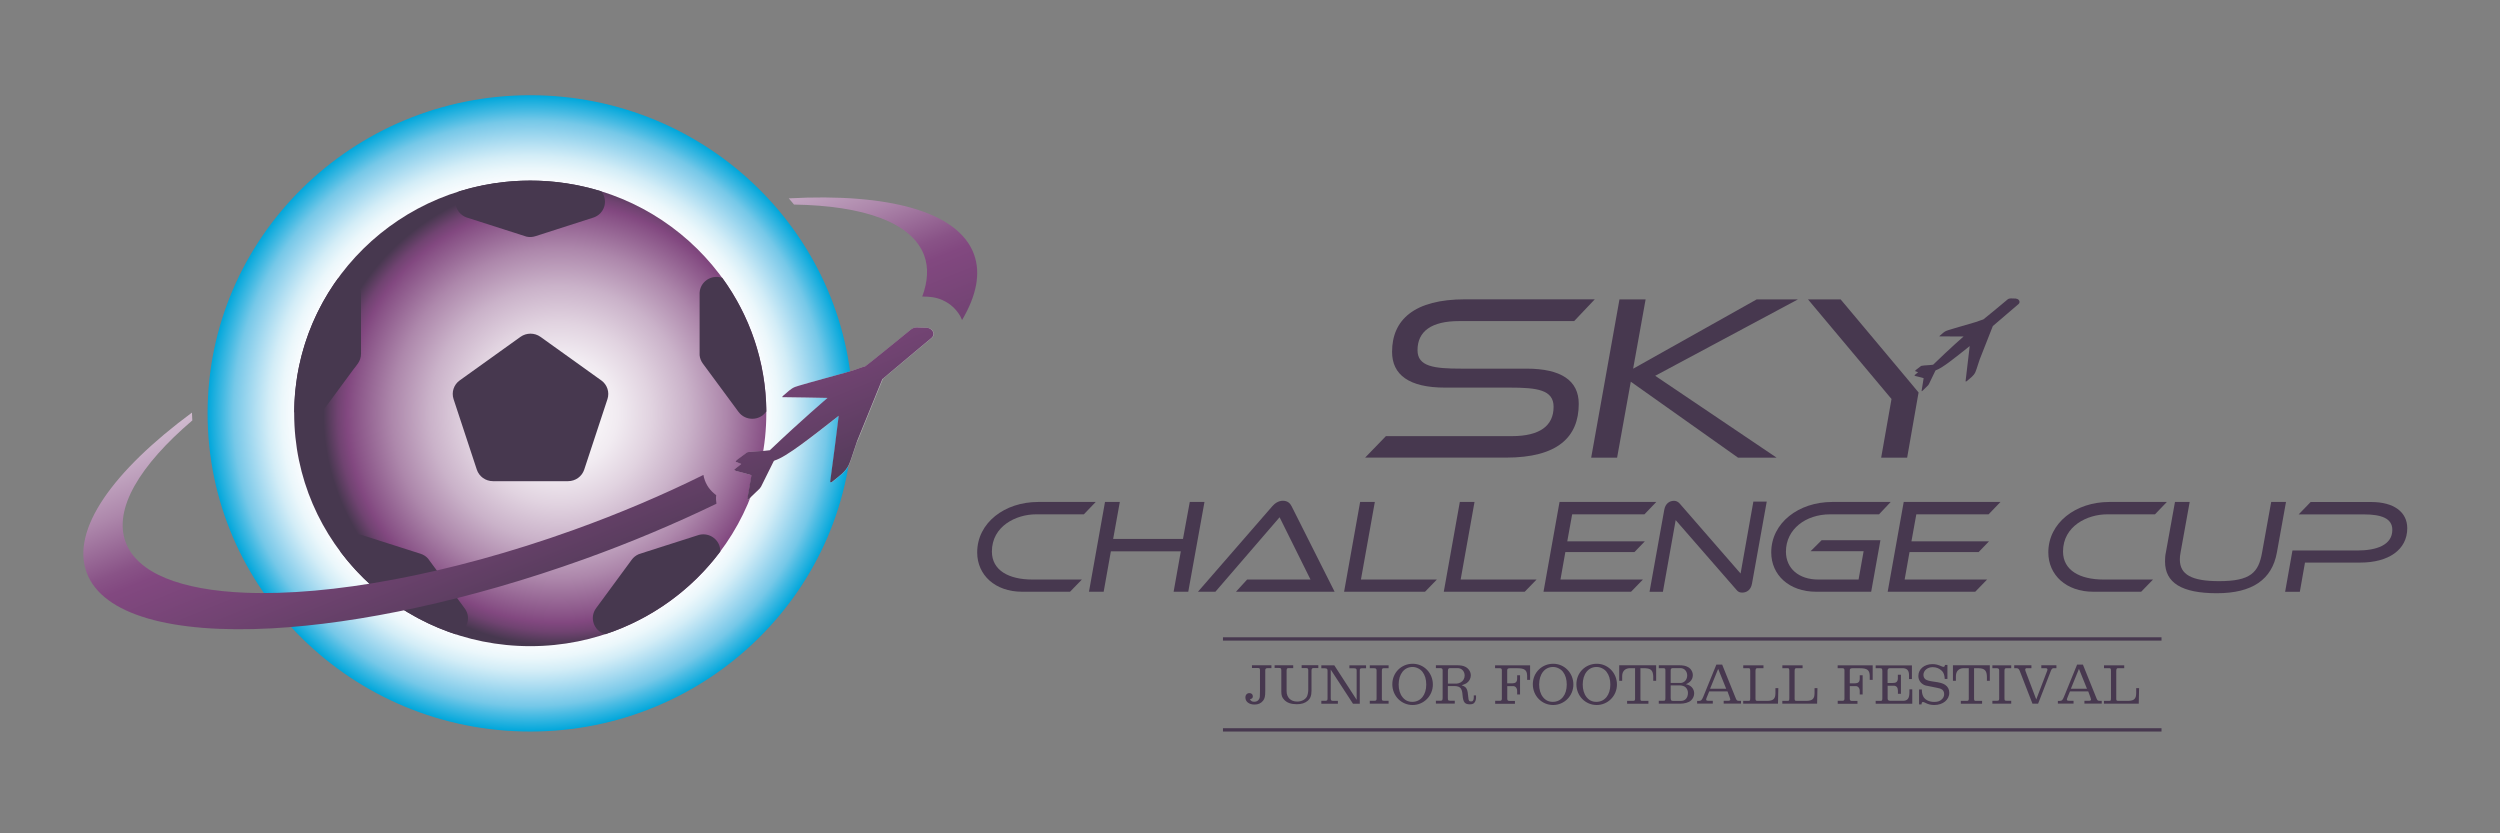 <svg width="210" height="70" viewBox="0 0 210 70" fill="none" xmlns="http://www.w3.org/2000/svg">
<rect x="0" y="0" width="210" height="70" fill="#808080" stroke="none"/>
<path d="M44.539 61.449C59.507 61.449 71.64 49.484 71.64 34.724C71.64 19.965 59.507 8 44.539 8C29.572 8 17.438 19.965 17.438 34.724C17.438 49.484 29.572 61.449 44.539 61.449Z" fill="url(#paint0_radial_3_609)"/>
<path d="M44.54 54.278C55.492 54.278 64.37 45.524 64.37 34.725C64.37 23.925 55.492 15.171 44.54 15.171C33.589 15.171 24.711 23.925 24.711 34.725C24.711 45.524 33.589 54.278 44.54 54.278Z" fill="url(#paint1_radial_3_609)"/>
<path d="M50.505 31.953L45.4 28.295C44.902 27.939 44.224 27.939 43.721 28.295L38.616 31.953C38.118 32.309 37.909 32.944 38.099 33.526L40.051 39.446C40.241 40.023 40.788 40.418 41.408 40.418H47.718C48.338 40.418 48.885 40.023 49.075 39.446L51.027 33.526C51.217 32.949 51.008 32.313 50.51 31.953H50.505Z" fill="#47384F"/>
<path d="M39.164 18.256L44.23 19.878C44.474 19.931 44.732 19.921 44.976 19.839L49.832 18.28C50.755 17.986 51.116 16.889 50.545 16.119L50.506 16.071C48.627 15.489 46.621 15.171 44.547 15.171C42.473 15.171 40.442 15.489 38.554 16.081L38.524 16.119C37.973 16.87 38.3 17.924 39.164 18.256Z" fill="#47384F"/>
<path d="M26.996 34.681L29.724 30.98C29.754 30.942 29.783 30.908 29.812 30.875L30.051 30.552C30.227 30.311 30.325 30.023 30.325 29.724V24.69C30.325 23.737 29.378 23.059 28.456 23.352L28.402 23.372C26.108 26.538 24.746 30.412 24.717 34.595L24.741 34.628C25.298 35.379 26.416 35.398 27.001 34.686L26.996 34.681Z" fill="#47384F"/>
<path d="M39.081 51.169L39.032 51.102L35.953 46.92C35.787 46.732 35.572 46.593 35.328 46.516L30.472 44.966C29.55 44.672 28.608 45.346 28.608 46.304V46.357C31.009 49.552 34.376 52.002 38.286 53.282L38.33 53.268C39.223 52.979 39.589 51.935 39.081 51.169Z" fill="#47384F"/>
<path d="M58.713 44.932L54.301 46.342L53.647 46.554C53.418 46.655 53.213 46.814 53.066 47.016L50.07 51.092C49.504 51.867 49.86 52.96 50.782 53.258L50.841 53.277C54.745 51.987 58.108 49.533 60.504 46.333V46.289C60.504 45.361 59.611 44.696 58.713 44.932Z" fill="#47384F"/>
<path d="M60.627 23.328C59.729 23.044 58.816 23.675 58.767 24.589V28.671V29.161V29.84C58.792 30.085 58.884 30.326 59.031 30.528L62.037 34.6C62.608 35.37 63.775 35.37 64.346 34.6L64.375 34.556C64.341 30.374 62.974 26.505 60.67 23.338L60.632 23.324L60.627 23.328Z" fill="#47384F"/>
<path opacity="0.5" d="M72.012 37.064C71.899 37.367 71.811 37.67 71.704 37.978C71.582 38.325 71.48 38.676 71.319 39.047C71.055 39.638 70.474 40.014 69.937 40.457C69.84 40.538 69.742 40.529 69.757 40.447C69.815 40.096 70.474 35.009 70.469 34.927C68.185 36.708 66.067 38.397 65.077 38.685C65.052 38.705 65.037 38.719 65.013 38.739C64.652 39.475 64.34 40.096 63.949 40.88C63.915 40.928 63.861 41.005 63.827 41.048C63.534 41.328 63.242 41.612 62.939 41.9C62.856 41.977 62.778 41.987 62.792 41.92C62.914 41.217 63.032 40.558 63.139 39.927C63.144 39.894 61.826 39.557 61.826 39.557L61.69 39.446L62.285 38.974L61.821 38.791C61.821 38.791 61.846 38.685 61.919 38.633C62.202 38.421 62.48 38.214 62.754 38.012C62.783 37.988 62.817 37.983 62.846 37.978C63.373 37.891 64.135 37.906 64.686 37.819C67.395 35.245 69.532 33.425 69.532 33.425C69.532 33.425 65.911 33.353 65.745 33.363C65.706 33.363 65.731 33.305 65.794 33.252C66.141 32.959 66.468 32.636 66.809 32.501C67.034 32.415 67.234 32.367 67.448 32.304C67.644 32.246 67.834 32.198 68.034 32.136C68.078 32.121 71.04 31.298 71.109 31.279C71.236 31.24 71.353 31.207 71.475 31.173C71.992 31.024 72.163 30.918 72.705 30.764C72.778 30.745 75.691 28.367 76.541 27.674C76.687 27.554 76.877 27.491 77.068 27.501L77.878 27.535C78.083 27.544 78.268 27.655 78.366 27.828C78.473 28.011 78.434 28.247 78.268 28.382C77.678 28.873 76.194 30.109 74.164 31.823C74.125 31.938 72.051 37.001 72.031 37.064H72.012Z" fill="white"/>
<path d="M77.965 24.926L77.468 24.907C77.931 23.66 78.014 22.496 77.633 21.461C76.609 18.689 72.553 17.279 66.697 17.183C66.555 17.009 66.409 16.831 66.262 16.663C74.588 16.21 80.484 17.755 81.811 21.35C82.406 22.967 82.016 24.854 80.811 26.885C80.762 26.769 80.713 26.649 80.65 26.538C80.093 25.576 79.093 24.979 77.97 24.931L77.965 24.926ZM60.162 41.597L59.981 41.448C59.498 41.048 59.19 40.495 59.088 39.893C55.745 41.549 52.075 43.118 48.161 44.523C37.643 48.296 27.673 50.072 20.606 49.788C15.228 49.571 11.524 48.166 10.552 45.534C9.527 42.757 11.719 39.104 16.155 35.316C16.155 35.114 16.126 34.922 16.126 34.72C16.126 34.7 16.126 34.676 16.126 34.657C9.464 39.585 5.95 44.504 7.278 48.094C8.605 51.689 14.505 53.229 22.826 52.782C30.176 52.382 39.415 50.433 49.064 46.973C53.022 45.553 56.74 43.974 60.181 42.314C60.147 42.073 60.127 41.833 60.162 41.592V41.597ZM74.144 31.823C76.174 30.109 77.658 28.872 78.249 28.381C78.414 28.242 78.453 28.011 78.346 27.828C78.244 27.655 78.058 27.544 77.858 27.534L77.048 27.501C76.858 27.491 76.667 27.554 76.521 27.674C75.672 28.367 72.758 30.74 72.685 30.764C72.148 30.918 71.972 31.024 71.455 31.173C71.333 31.206 71.216 31.24 71.089 31.279C71.021 31.298 68.058 32.121 68.014 32.135C67.814 32.198 67.624 32.246 67.429 32.304C67.219 32.366 67.014 32.419 66.789 32.501C66.443 32.631 66.121 32.953 65.774 33.252C65.711 33.305 65.686 33.367 65.725 33.362C65.891 33.353 69.513 33.425 69.513 33.425C69.513 33.425 67.375 35.244 64.666 37.819C64.115 37.906 63.353 37.891 62.826 37.978C62.802 37.978 62.768 37.987 62.734 38.011C62.46 38.214 62.182 38.421 61.899 38.632C61.826 38.685 61.801 38.791 61.801 38.791L62.265 38.974L61.67 39.446L61.806 39.556C61.806 39.556 63.124 39.888 63.119 39.927C63.007 40.557 62.895 41.212 62.773 41.919C62.763 41.987 62.841 41.977 62.919 41.9C63.227 41.607 63.519 41.327 63.807 41.048C63.842 41 63.895 40.923 63.929 40.88C64.32 40.091 64.632 39.475 64.993 38.738C65.018 38.719 65.032 38.705 65.057 38.685C66.047 38.397 68.165 36.707 70.45 34.927C70.454 35.008 69.796 40.1 69.737 40.447C69.722 40.533 69.82 40.538 69.918 40.456C70.454 40.014 71.035 39.638 71.299 39.046C71.465 38.676 71.567 38.324 71.684 37.978C71.792 37.665 71.884 37.367 71.992 37.063C72.016 37.001 74.085 31.933 74.124 31.823H74.144Z" fill="url(#paint2_linear_3_609)"/>
<path d="M85.856 49.706C83.582 49.706 82.084 48.296 82.084 46.404C82.084 43.911 84.392 42.165 87.204 42.165H92.04L91.044 43.204H87.023C85.364 43.204 83.319 44.186 83.319 46.328C83.319 47.916 84.749 48.681 86.715 48.681H90.878L89.883 49.706H85.861H85.856Z" fill="#47384F"/>
<path d="M98.584 49.706L99.189 46.313H93.313L92.708 49.706H91.473L92.82 42.165H94.065L93.504 45.273H99.37L99.941 42.165H101.176L99.814 49.706H98.579H98.584Z" fill="#47384F"/>
<path d="M103.821 49.706L104.758 48.681H110.082L107.486 43.45L102.093 49.706H100.629L106.871 42.526C107.076 42.29 107.383 42.063 107.764 42.063C108.145 42.063 108.369 42.266 108.496 42.526L112.108 49.706H103.821Z" fill="#47384F"/>
<path d="M112.904 49.706L114.251 42.165H115.486L114.319 48.681H120.698L119.702 49.706H112.899H112.904Z" fill="#47384F"/>
<path d="M121.278 49.706L122.625 42.165H123.86L122.694 48.681H129.072L128.077 49.706H121.273H121.278Z" fill="#47384F"/>
<path d="M129.654 49.706L131.001 42.165H139.127L138.132 43.204H132.061L131.651 45.471H138.166L137.297 46.371H131.49L131.08 48.681H138.005L137.009 49.706H129.65H129.654Z" fill="#47384F"/>
<path d="M140.757 43.69L139.684 49.711H138.561L139.796 42.834C139.889 42.295 140.24 42.068 140.621 42.068C140.772 42.068 140.943 42.126 141.099 42.304L146.209 48.176L147.282 42.136H148.405L147.17 49.013C147.077 49.552 146.726 49.778 146.345 49.778C146.184 49.778 146.014 49.745 145.867 49.552L140.757 43.69Z" fill="#47384F"/>
<path d="M152.557 49.706C150.283 49.706 148.784 48.296 148.784 46.404C148.784 43.911 151.093 42.165 153.904 42.165H158.818L157.838 43.204H153.723C151.688 43.204 150.019 44.446 150.019 46.337C150.019 47.757 151.107 48.681 152.737 48.681H156.12L156.544 46.303H152.088L153.016 45.379H157.955L157.179 49.706H152.562H152.557Z" fill="#47384F"/>
<path d="M158.565 49.706L159.912 42.165H168.038L167.042 43.204H160.971L160.561 45.471H167.076L166.208 46.371H160.4L159.99 48.681H166.915L165.92 49.706H158.56H158.565Z" fill="#47384F"/>
<path d="M175.831 49.706C173.557 49.706 172.059 48.296 172.059 46.404C172.059 43.911 174.367 42.165 177.178 42.165H182.015L181.019 43.204H176.998C175.338 43.204 173.294 44.186 173.294 46.328C173.294 47.916 174.724 48.681 176.69 48.681H180.853L179.858 49.706H175.836H175.831Z" fill="#47384F"/>
<path d="M190.78 42.165H192.024L191.258 46.414C190.848 48.691 189.179 49.831 186.217 49.831C183.254 49.831 181.863 48.95 181.863 47.17C181.863 46.934 181.873 46.674 181.932 46.414L182.698 42.165H183.933L183.167 46.414C183.123 46.616 183.108 46.818 183.108 47.001C183.108 48.262 184.089 48.816 186.402 48.816C189.043 48.816 189.716 48.103 190.014 46.414L190.78 42.165Z" fill="#47384F"/>
<path d="M193.62 47.252L193.186 49.711H191.951L192.566 46.241H198.017C199.628 46.241 200.955 45.788 200.955 44.504C200.955 43.522 199.994 43.209 198.564 43.209H193.088L194.094 42.169H199.194C201.068 42.169 202.21 43.002 202.21 44.369C202.21 46.183 200.633 47.256 198.276 47.256H193.61L193.62 47.252Z" fill="#47384F"/>
<path d="M114.665 38.445L116.417 36.635H126.998C129.355 36.635 130.502 35.759 130.502 34.171C130.502 32.737 129.111 32.559 126.812 32.559H121.37C118.369 32.559 116.934 31.486 116.934 29.556C116.934 26.851 118.808 25.143 123.059 25.143H133.962L132.229 26.971H122.576C120.238 26.971 119.072 27.828 119.072 29.416C119.072 30.788 120.443 30.966 122.761 30.966H128.223C131.126 30.966 132.615 31.957 132.615 33.926C132.615 36.727 130.819 38.44 126.51 38.44H114.66L114.665 38.445Z" fill="#47384F"/>
<path d="M145.997 38.445L136.987 32.063L135.836 38.445H133.659L136.036 25.148H138.232L137.183 30.971L147.563 25.148H151.028L139.037 31.567L149.237 38.445H145.992H145.997Z" fill="#47384F"/>
<path d="M169.335 25.08L168.906 25.065C168.803 25.065 168.705 25.094 168.627 25.162C168.178 25.537 166.641 26.817 166.607 26.827C166.319 26.913 166.231 26.971 165.958 27.053C165.894 27.072 165.831 27.091 165.763 27.111C165.728 27.12 164.152 27.578 164.133 27.587C164.025 27.621 163.928 27.65 163.82 27.683C163.708 27.717 163.601 27.746 163.483 27.794C163.303 27.866 163.132 28.04 162.947 28.198C162.912 28.227 162.898 28.261 162.922 28.256C163.01 28.251 164.938 28.266 164.938 28.266C164.938 28.266 163.81 29.248 162.385 30.634C162.092 30.682 161.687 30.677 161.409 30.73C161.395 30.73 161.375 30.735 161.36 30.749C161.214 30.86 161.072 30.971 160.921 31.086C160.882 31.115 160.872 31.173 160.872 31.173L161.121 31.269L160.809 31.524L160.882 31.582C160.882 31.582 161.585 31.75 161.585 31.769C161.531 32.106 161.473 32.458 161.414 32.833C161.409 32.871 161.448 32.862 161.492 32.823C161.653 32.665 161.809 32.515 161.961 32.366L162.024 32.275C162.229 31.851 162.39 31.524 162.576 31.129L162.61 31.101C163.132 30.942 164.255 30.027 165.455 29.07C165.455 29.113 165.138 31.827 165.109 32.01C165.104 32.058 165.153 32.058 165.206 32.015C165.489 31.774 165.797 31.572 165.933 31.255C166.021 31.057 166.07 30.869 166.133 30.682C166.187 30.513 166.236 30.355 166.295 30.191C166.304 30.157 167.378 27.448 167.397 27.39C168.466 26.466 169.252 25.802 169.56 25.537C169.647 25.465 169.667 25.34 169.608 25.244C169.555 25.152 169.457 25.094 169.345 25.09L169.335 25.08Z" fill="#47384F"/>
<path d="M160.258 31.885L157.437 28.516L154.616 25.152H151.874L158.887 33.516L158.018 38.444H160.2L161.063 33.516L161.161 32.968L160.258 31.885Z" fill="#47384F"/>
<path d="M105.155 55.881H106.8V56.122H106.468C106.336 56.127 106.282 56.18 106.282 56.3V58.042C106.282 58.48 106.239 58.682 106.097 58.86C105.926 59.077 105.692 59.183 105.38 59.183C104.921 59.183 104.613 58.942 104.613 58.586C104.613 58.369 104.75 58.22 104.95 58.22C105.121 58.22 105.238 58.326 105.238 58.49C105.238 58.629 105.17 58.697 104.994 58.735C105.087 58.899 105.175 58.947 105.365 58.947C105.541 58.947 105.677 58.875 105.76 58.73C105.833 58.596 105.838 58.567 105.838 58.032V56.285C105.833 56.156 105.804 56.117 105.692 56.112H105.165V55.872L105.155 55.881Z" fill="#47384F"/>
<path d="M107.059 55.881H108.63V56.122H108.215C108.108 56.127 108.079 56.179 108.074 56.348V58.047C108.074 58.591 108.42 58.932 108.967 58.932C109.313 58.932 109.626 58.778 109.772 58.528C109.84 58.403 109.894 58.153 109.894 57.936V56.314C109.889 56.151 109.865 56.122 109.699 56.117H109.338V55.876H110.738V56.117H110.319C110.216 56.122 110.172 56.179 110.167 56.314V58.008C110.167 58.432 110.075 58.677 109.836 58.875C109.606 59.067 109.323 59.154 108.933 59.154C108.45 59.154 108.098 59.033 107.869 58.778C107.688 58.586 107.63 58.413 107.63 58.081V56.305C107.62 56.127 107.605 56.112 107.395 56.107H107.068V55.867L107.059 55.881Z" fill="#47384F"/>
<path d="M110.992 58.87H111.333C111.485 58.86 111.514 58.826 111.514 58.653V56.357C111.514 56.184 111.47 56.146 111.289 56.136H110.992V55.886H112.08L113.959 58.783V56.319C113.959 56.184 113.905 56.141 113.739 56.136H113.349V55.886H114.75V56.136H114.379C114.271 56.136 114.227 56.184 114.222 56.295V59.115H113.651L111.782 56.247V58.667C111.782 58.817 111.831 58.87 111.968 58.874H112.383V59.115H110.992V58.874V58.87Z" fill="#47384F"/>
<path d="M115.062 58.865H115.472C115.599 58.86 115.633 58.821 115.633 58.677V56.328C115.633 56.189 115.579 56.136 115.443 56.131H115.062V55.886H116.643V56.131H116.223C116.111 56.131 116.082 56.184 116.077 56.348V58.687C116.077 58.831 116.106 58.86 116.248 58.865H116.643V59.11H115.062V58.865Z" fill="#47384F"/>
<path d="M120.361 57.498C120.361 58.451 119.6 59.221 118.658 59.221C117.716 59.221 116.955 58.461 116.955 57.479C116.955 56.497 117.716 55.756 118.668 55.756C119.619 55.756 120.361 56.54 120.361 57.498ZM117.487 57.508C117.487 57.917 117.599 58.292 117.799 58.547C118.014 58.822 118.282 58.956 118.634 58.956C119.336 58.956 119.805 58.374 119.805 57.508C119.805 57.065 119.702 56.714 119.488 56.434C119.302 56.189 118.965 56.025 118.653 56.025C117.955 56.025 117.487 56.617 117.487 57.503V57.508Z" fill="#47384F"/>
<path d="M120.62 55.881H122.352C122.704 55.881 122.918 55.919 123.114 56.025C123.382 56.174 123.548 56.444 123.548 56.728C123.548 56.968 123.431 57.204 123.236 57.353C123.163 57.416 123.089 57.445 122.782 57.565C123.202 57.71 123.28 57.859 123.338 58.59C123.353 58.845 123.402 58.922 123.568 58.922C123.646 58.922 123.685 58.908 123.724 58.865C123.768 58.807 123.797 58.715 123.797 58.629V58.412H123.987V58.619C123.987 58.788 123.924 58.951 123.826 59.052C123.758 59.125 123.631 59.163 123.465 59.163C123.04 59.163 122.904 58.99 122.855 58.398C122.816 57.82 122.67 57.652 122.201 57.628H121.62V58.639C121.625 58.836 121.64 58.855 121.811 58.86H122.201V59.105H120.615V58.86H121.04C121.147 58.855 121.176 58.807 121.181 58.639V56.29C121.176 56.174 121.122 56.126 120.991 56.121H120.615V55.881H120.62ZM122.377 57.421C122.46 57.421 122.616 57.373 122.709 57.315C122.909 57.2 123.031 56.978 123.031 56.747C123.031 56.386 122.782 56.121 122.44 56.121H121.796C121.674 56.126 121.63 56.189 121.625 56.348V57.421H122.372H122.377Z" fill="#47384F"/>
<path d="M125.585 58.87H126C126.102 58.87 126.156 58.807 126.156 58.696V56.319C126.156 56.184 126.117 56.136 126 56.131H125.585V55.886H128.528V57.108H128.279V56.742C128.259 56.285 128.064 56.136 127.464 56.131H126.829C126.664 56.131 126.605 56.184 126.605 56.304V57.402H127.039C127.318 57.392 127.435 57.281 127.44 57.012V56.723H127.684V58.335H127.44V58.037C127.44 57.811 127.308 57.642 127.122 57.633H126.61V58.706C126.615 58.821 126.664 58.874 126.771 58.879H127.254V59.12H125.595V58.879L125.585 58.87Z" fill="#47384F"/>
<path d="M132.164 57.498C132.164 58.451 131.402 59.221 130.46 59.221C129.519 59.221 128.757 58.461 128.757 57.479C128.757 56.497 129.519 55.756 130.47 55.756C131.422 55.756 132.164 56.54 132.164 57.498ZM129.289 57.508C129.289 57.917 129.401 58.292 129.601 58.547C129.816 58.822 130.085 58.956 130.436 58.956C131.139 58.956 131.607 58.374 131.607 57.508C131.607 57.065 131.505 56.714 131.29 56.434C131.105 56.189 130.768 56.025 130.456 56.025C129.758 56.025 129.289 56.617 129.289 57.503V57.508Z" fill="#47384F"/>
<path d="M135.824 57.498C135.824 58.451 135.063 59.221 134.121 59.221C133.179 59.221 132.417 58.461 132.417 57.479C132.417 56.497 133.179 55.756 134.13 55.756C135.082 55.756 135.824 56.54 135.824 57.498ZM132.949 57.508C132.949 57.917 133.062 58.292 133.262 58.547C133.476 58.822 133.745 58.956 134.096 58.956C134.799 58.956 135.268 58.374 135.268 57.508C135.268 57.065 135.165 56.714 134.95 56.434C134.765 56.189 134.428 56.025 134.116 56.025C133.418 56.025 132.949 56.617 132.949 57.503V57.508Z" fill="#47384F"/>
<path d="M136.018 55.881H139.117V57.185H138.873V56.839C138.858 56.333 138.688 56.15 138.2 56.131H137.795V58.711C137.795 58.831 137.829 58.87 137.912 58.874H138.468V59.115H136.677V58.874H137.194C137.306 58.874 137.346 58.826 137.346 58.696V56.126H136.897C136.496 56.146 136.267 56.381 136.262 56.8V57.19H136.013V55.886L136.018 55.881Z" fill="#47384F"/>
<path d="M139.333 55.881H140.992C141.378 55.881 141.597 55.924 141.802 56.04C142.041 56.17 142.198 56.439 142.198 56.713C142.198 56.93 142.11 57.127 141.949 57.272C141.875 57.339 141.783 57.397 141.612 57.474C142.041 57.551 142.31 57.854 142.31 58.244C142.31 58.465 142.212 58.691 142.037 58.845C141.856 59.009 141.5 59.11 141.139 59.11H139.338V58.865H139.713C139.875 58.865 139.884 58.85 139.894 58.639V56.352C139.894 56.16 139.879 56.141 139.723 56.126H139.338V55.886L139.333 55.881ZM141.139 57.373C141.47 57.373 141.724 57.103 141.724 56.742C141.724 56.381 141.485 56.121 141.153 56.121H140.529C140.382 56.126 140.343 56.17 140.338 56.319V57.368H141.139V57.373ZM140.338 58.629C140.343 58.826 140.377 58.87 140.529 58.879H141.192C141.558 58.879 141.788 58.619 141.788 58.2C141.788 58.018 141.724 57.868 141.597 57.739C141.505 57.647 141.295 57.575 141.139 57.575H140.338V58.624V58.629Z" fill="#47384F"/>
<path d="M142.549 58.879H142.715C142.896 58.87 142.949 58.817 143.076 58.523L144.174 55.828H144.662L145.814 58.682C145.882 58.841 145.921 58.87 146.092 58.874H146.244V59.105H144.789V58.865H145.214C145.282 58.865 145.346 58.817 145.346 58.759C145.346 58.735 145.321 58.658 145.287 58.557L145.111 58.08H143.574L143.364 58.595C143.335 58.663 143.315 58.73 143.315 58.764C143.315 58.831 143.374 58.865 143.486 58.865H143.876V59.105H142.559V58.874L142.549 58.879ZM144.999 57.854L144.326 56.184L143.647 57.854H144.999Z" fill="#47384F"/>
<path d="M146.433 58.874H146.887C147.004 58.865 147.013 58.846 147.018 58.648V56.353C147.013 56.17 146.989 56.131 146.877 56.126H146.433V55.886H148.131V56.126H147.604C147.502 56.131 147.467 56.189 147.462 56.353V58.696C147.467 58.846 147.492 58.874 147.648 58.874H148.492C148.966 58.855 149.132 58.691 149.136 58.234V57.801H149.38L149.351 59.11H146.428V58.874H146.433Z" fill="#47384F"/>
<path d="M149.718 58.874H150.172C150.289 58.865 150.299 58.846 150.304 58.648V56.353C150.299 56.17 150.275 56.131 150.163 56.126H149.718V55.886H151.417V56.126H150.89C150.787 56.131 150.753 56.189 150.748 56.353V58.696C150.753 58.846 150.777 58.874 150.934 58.874H151.778C152.251 58.855 152.417 58.691 152.422 58.234V57.801H152.666L152.637 59.11H149.714V58.874H149.718Z" fill="#47384F"/>
<path d="M154.363 58.87H154.778C154.881 58.87 154.934 58.807 154.934 58.696V56.319C154.934 56.184 154.895 56.136 154.778 56.131H154.363V55.886H157.306V57.108H157.057V56.742C157.038 56.285 156.843 56.136 156.242 56.131H155.608C155.442 56.131 155.383 56.184 155.383 56.304V57.402H155.818C156.096 57.392 156.213 57.281 156.218 57.012V56.723H156.462V58.335H156.218V58.037C156.218 57.811 156.086 57.642 155.896 57.633H155.383V58.706C155.383 58.821 155.437 58.874 155.544 58.879H156.028V59.12H154.368V58.879L154.363 58.87Z" fill="#47384F"/>
<path d="M160.601 55.881V57.041H160.357V56.675C160.347 56.304 160.182 56.136 159.815 56.126H158.761C158.63 56.126 158.561 56.194 158.556 56.324V57.373H158.966C159.284 57.373 159.406 57.276 159.42 56.993V56.68H159.679V58.278H159.425V57.998C159.415 57.734 159.293 57.599 159.049 57.599H158.561V58.663C158.561 58.812 158.625 58.865 158.8 58.87H159.874C160.235 58.855 160.377 58.672 160.391 58.196V57.902H160.631V59.115H157.556V58.874H157.966C158.093 58.874 158.112 58.836 158.117 58.667V56.367C158.112 56.174 158.083 56.136 157.927 56.131H157.556V55.891H160.606L160.601 55.881Z" fill="#47384F"/>
<path d="M163.583 55.852V57.031H163.359C163.344 56.728 163.271 56.507 163.13 56.362C162.925 56.155 162.646 56.04 162.349 56.04C161.909 56.04 161.568 56.324 161.568 56.694C161.568 56.848 161.636 56.988 161.748 57.07C161.88 57.156 162.056 57.204 162.432 57.257C162.949 57.325 163.203 57.397 163.393 57.527C163.622 57.681 163.74 57.907 163.74 58.191C163.74 58.788 163.203 59.221 162.476 59.221C162.202 59.221 161.944 59.158 161.729 59.038C161.646 58.995 161.573 58.966 161.524 58.966C161.456 58.966 161.416 59.024 161.407 59.168H161.202V57.917H161.436C161.436 58.148 161.46 58.282 161.529 58.451C161.665 58.769 162.027 58.961 162.471 58.961C162.729 58.961 162.9 58.913 163.051 58.797C163.227 58.663 163.31 58.509 163.31 58.306C163.31 58.148 163.242 57.994 163.139 57.926C162.993 57.83 162.949 57.82 162.31 57.695C161.743 57.594 161.675 57.575 161.519 57.474C161.28 57.32 161.143 57.065 161.143 56.776C161.143 56.199 161.646 55.785 162.334 55.785C162.573 55.785 162.798 55.838 163.076 55.963C163.144 55.996 163.212 56.016 163.256 56.016C163.325 56.016 163.364 55.968 163.378 55.857H163.583V55.852Z" fill="#47384F"/>
<path d="M164.046 55.881H167.145V57.185H166.901V56.839C166.886 56.333 166.716 56.15 166.227 56.131H165.822V58.711C165.827 58.831 165.857 58.87 165.94 58.874H166.496V59.115H164.71V58.874H165.227C165.339 58.874 165.378 58.826 165.378 58.696V56.126H164.929C164.529 56.146 164.3 56.381 164.295 56.8V57.19H164.046V55.886V55.881Z" fill="#47384F"/>
<path d="M167.36 58.865H167.77C167.897 58.86 167.931 58.821 167.931 58.677V56.328C167.931 56.189 167.878 56.136 167.741 56.131H167.36V55.886H168.942V56.131H168.522C168.41 56.131 168.38 56.184 168.376 56.348V58.687C168.376 58.831 168.405 58.86 168.546 58.865H168.942V59.11H167.36V58.865Z" fill="#47384F"/>
<path d="M169.191 55.881H170.64V56.126H170.25C170.162 56.126 170.118 56.174 170.118 56.256C170.118 56.285 170.128 56.324 170.137 56.357L171.045 58.754L171.963 56.348C171.977 56.314 171.987 56.271 171.987 56.242C171.987 56.165 171.933 56.126 171.821 56.126H171.47V55.881H172.739V56.126H172.519C172.392 56.126 172.338 56.184 172.26 56.381L171.201 59.11H170.728L169.659 56.357C169.581 56.17 169.527 56.131 169.337 56.126H169.195V55.881H169.191Z" fill="#47384F"/>
<path d="M172.856 58.879H173.022C173.202 58.87 173.256 58.817 173.378 58.523L174.476 55.828H174.964L176.116 58.682C176.184 58.841 176.223 58.87 176.394 58.874H176.545V59.105H175.091V58.865H175.516C175.584 58.865 175.647 58.817 175.647 58.759C175.647 58.735 175.623 58.658 175.589 58.557L175.413 58.08H173.876L173.666 58.595C173.637 58.663 173.617 58.73 173.617 58.764C173.617 58.831 173.676 58.865 173.788 58.865H174.178V59.105H172.861V58.874L172.856 58.879ZM175.306 57.854L174.632 56.184L173.954 57.854H175.306Z" fill="#47384F"/>
<path d="M176.736 58.874H177.19C177.307 58.865 177.317 58.846 177.322 58.648V56.353C177.322 56.17 177.293 56.131 177.18 56.126H176.736V55.886H178.435V56.126H177.907C177.805 56.131 177.771 56.189 177.766 56.353V58.696C177.766 58.846 177.795 58.874 177.951 58.874H178.796C179.269 58.855 179.435 58.691 179.44 58.234V57.801H179.684L179.655 59.11H176.731V58.874H176.736Z" fill="#47384F"/>
<path d="M181.567 61.17H102.729V61.449H181.567V61.17Z" fill="#47384F"/>
<path d="M181.567 53.532H102.729V53.811H181.567V53.532Z" fill="#47384F"/>
<defs>
<radialGradient id="paint0_radial_3_609" cx="0" cy="0" r="1" gradientUnits="userSpaceOnUse" gradientTransform="translate(44.539 34.724) scale(27.101 26.724)">
<stop offset="0.7" stop-color="white"/>
<stop offset="0.73" stop-color="#FAFCFE"/>
<stop offset="0.77" stop-color="#EBF7FB"/>
<stop offset="0.81" stop-color="#D3EDF7"/>
<stop offset="0.85" stop-color="#B2DFF2"/>
<stop offset="0.9" stop-color="#87CEEB"/>
<stop offset="0.92" stop-color="#75C8E8"/>
<stop offset="0.95" stop-color="#48BBE3"/>
<stop offset="1" stop-color="#00A7DB"/>
</radialGradient>
<radialGradient id="paint1_radial_3_609" cx="0" cy="0" r="1" gradientUnits="userSpaceOnUse" gradientTransform="translate(46.966 34.725) scale(19.829 19.554)">
<stop stop-color="white"/>
<stop offset="0.11" stop-color="#FBFAFB"/>
<stop offset="0.25" stop-color="#F1EBF1"/>
<stop offset="0.39" stop-color="#E1D3E0"/>
<stop offset="0.55" stop-color="#CAB2C9"/>
<stop offset="0.71" stop-color="#AD87AB"/>
<stop offset="0.87" stop-color="#895387"/>
<stop offset="0.9" stop-color="#824880"/>
<stop offset="0.94" stop-color="#704371"/>
<stop offset="1" stop-color="#47384F"/>
</radialGradient>
<linearGradient id="paint2_linear_3_609" x1="34.818" y1="11.518" x2="62.812" y2="80.225" gradientUnits="userSpaceOnUse">
<stop stop-color="white"/>
<stop offset="0.04" stop-color="#FBFAFB"/>
<stop offset="0.1" stop-color="#F1EBF1"/>
<stop offset="0.15" stop-color="#E1D3E0"/>
<stop offset="0.21" stop-color="#CAB2C9"/>
<stop offset="0.27" stop-color="#AD87AB"/>
<stop offset="0.33" stop-color="#895387"/>
<stop offset="0.35" stop-color="#824880"/>
<stop offset="0.43" stop-color="#704371"/>
<stop offset="0.59" stop-color="#47384F"/>
</linearGradient>
</defs>
</svg>
